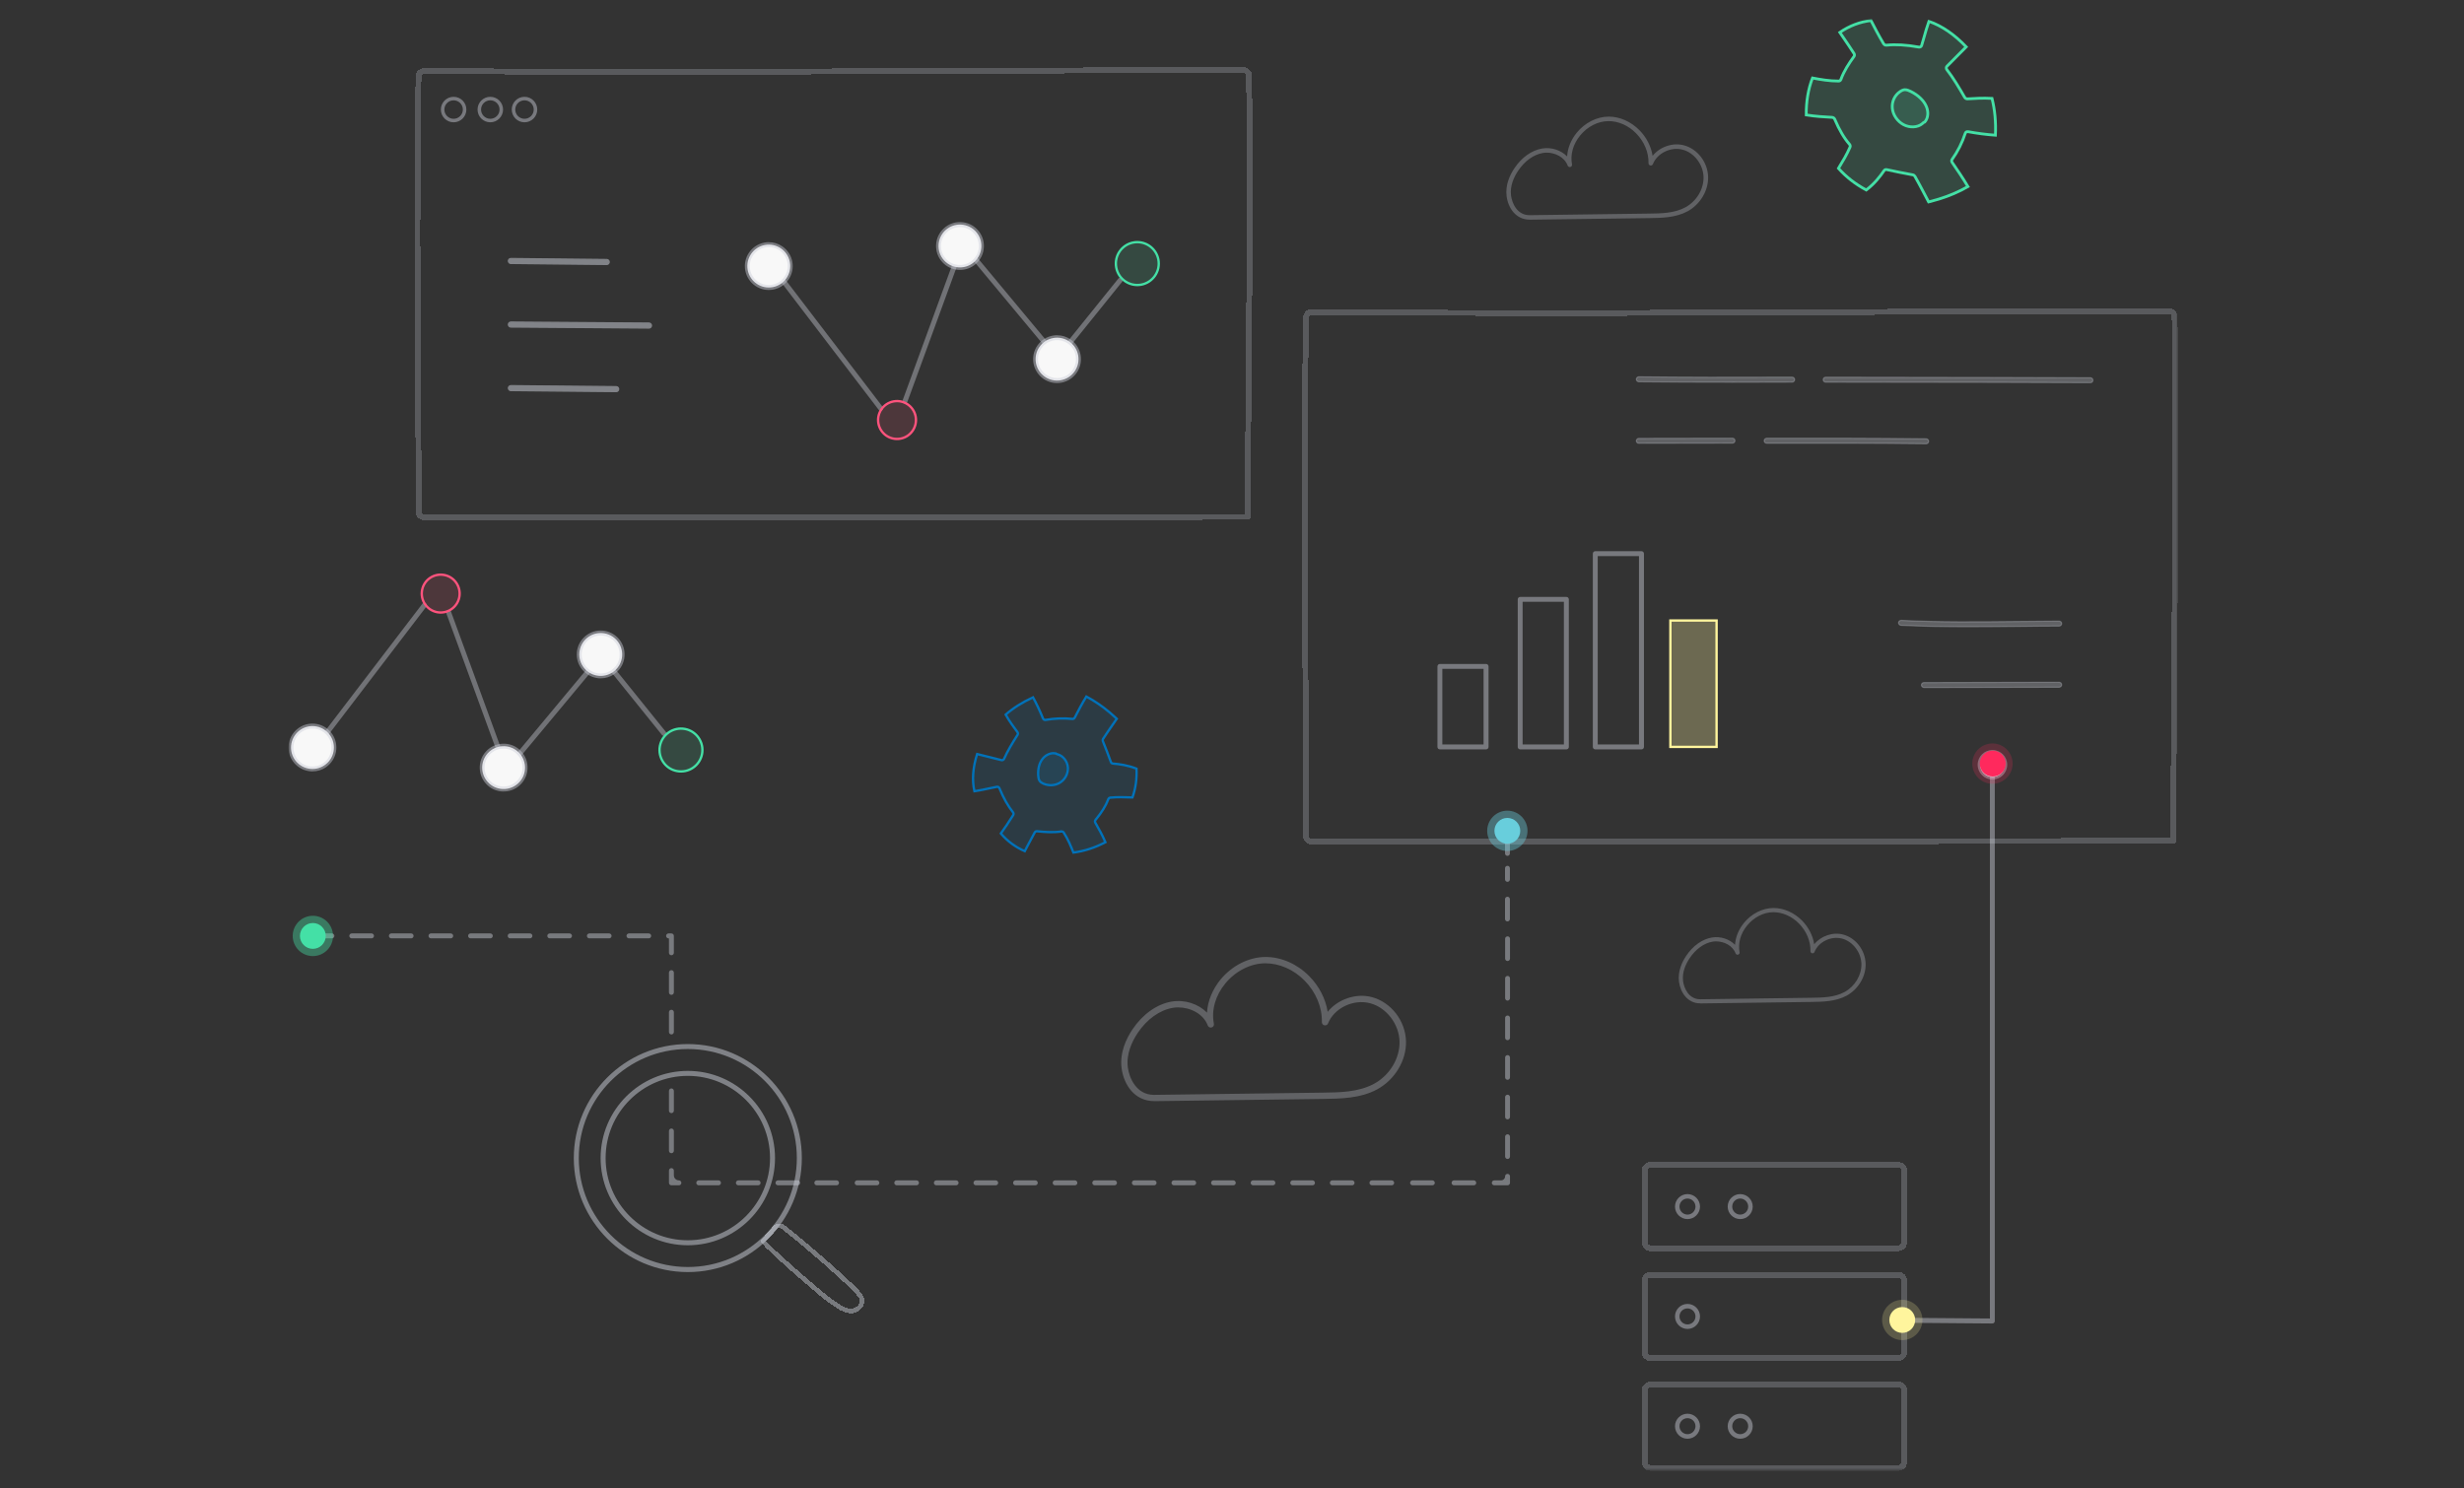 <?xml version="1.0" encoding="utf-8"?>
<!-- Generator: Adobe Illustrator 14.0.0, SVG Export Plug-In . SVG Version: 6.00 Build 43363)  -->
<!DOCTYPE svg PUBLIC "-//W3C//DTD SVG 1.1//EN" "http://www.w3.org/Graphics/SVG/1.1/DTD/svg11.dtd">
<svg version="1.1" id="Livello_1" xmlns="http://www.w3.org/2000/svg" xmlns:xlink="http://www.w3.org/1999/xlink" x="0px" y="0px"
	 width="720px" height="435px" viewBox="0 0 720 435" enable-background="new 0 0 720 435" xml:space="preserve">
<rect x="0" y="0" width="720" height="435" fill="#333333" stroke="none"/>
<defs>
	<filter id="Adobe_OpacityMaskFilter" filterUnits="userSpaceOnUse" x="84.314" y="5.556" width="552.228" height="424.3">
		<feColorMatrix  type="matrix" values="1 0 0 0 0  0 1 0 0 0  0 0 1 0 0  0 0 0 1 0"/>
	</filter>
</defs>
<mask maskUnits="userSpaceOnUse" x="84.314" y="5.556" width="552.228" height="424.3" id="mask0_5166_660">
	<rect x="74.138" y="0.369" fill="#FFFFFF" filter="url(#Adobe_OpacityMaskFilter)" width="584.673" height="433.443"/>
</mask>
<g mask="url(#mask0_5166_660)">
	<g>
		<path shape-rendering="crispEdges" fill="#44E0A6" fill-opacity="0.07" d="M537.87,23.335c-0.122,0.224-0.354,0.353-0.635,0.357
			c-2.718-0.005-5.215-0.44-7.612-0.896c-1.257,3.241-1.86,6.863-1.825,10.798c2.689,0.426,5.161,0.581,7.548,0.702
			c0.335,0.021,0.63,0.235,0.768,0.54c1.334,3.137,2.718,5.476,4.325,7.337c0.21,0.245,0.265,0.556,0.155,0.824
			c-0.967,2.243-2.124,4.122-3.233,5.944l-0.149,0.264c2.254,2.524,4.936,4.604,8.126,6.322c2.443-1.868,4.07-3.997,5.218-5.675
			c0.168-0.234,0.465-0.357,0.785-0.272c2.502,0.558,5.094,1.053,7.598,1.521c0.26,0.047,0.488,0.218,0.614,0.434
			c0.983,1.731,1.822,3.33,2.637,4.877c0.456,0.887,0.915,1.737,1.367,2.599c0.133-0.028,0.248-0.063,0.349-0.089
			c0.88-0.232,1.777-0.485,2.663-0.746c2.984-0.906,5.837-2.131,8.481-3.641c-1.524-2.561-3.1-4.859-4.625-7.075
			c-0.189-0.27-0.187-0.618-0.015-0.863c1.654-2.323,2.957-4.89,3.852-7.641c0.113-0.336,0.449-0.535,0.834-0.464
			c2.646,0.48,5.323,0.833,7.978,1.024c0.181-3.879-0.174-7.491-0.996-10.76c-2.639-0.149-5.078-0.005-7.172,0.132
			c-0.316,0.022-0.659-0.161-0.818-0.451c-1.669-2.876-3.263-5.586-5.194-8.076c-0.237-0.317-0.234-0.733,0.019-0.984
			c1.957-2.005,3.888-3.935,5.627-5.683c-3.463-3.64-7.126-6.146-10.893-7.453c-0.578,1.616-1.024,3.216-1.462,4.757
			c-0.229,0.776-0.445,1.537-0.675,2.294c-0.099,0.344-0.449,0.535-0.837,0.467c-3.63-0.651-6.729-0.831-9.448-0.556
			c-0.323,0.034-0.66-0.149-0.839-0.447c-1.48-2.501-2.616-4.673-3.681-6.758c-3.294,0.408-6.406,1.597-9.094,3.482
			c0.408,0.594,0.798,1.17,1.186,1.733c1.038,1.523,2.021,2.964,2.961,4.429c0.169,0.276,0.173,0.608,0.006,0.841
			c-1.471,2.027-2.944,4.267-3.851,6.751c-0.016,0.023-0.038,0.063-0.053,0.09L537.87,23.335z"/>
	</g>
	<g>
		<path fill="none" stroke="#44E0A6" stroke-width="0.824" d="M537.87,23.335c-0.122,0.224-0.354,0.353-0.635,0.357
			c-2.718-0.005-5.215-0.44-7.612-0.896c-1.257,3.241-1.86,6.863-1.825,10.798c2.689,0.426,5.161,0.581,7.548,0.702
			c0.335,0.021,0.63,0.235,0.768,0.54c1.334,3.137,2.718,5.476,4.325,7.337c0.21,0.245,0.265,0.556,0.155,0.824
			c-0.967,2.243-2.124,4.122-3.233,5.944l-0.149,0.264c2.254,2.524,4.936,4.604,8.126,6.322c2.443-1.868,4.07-3.997,5.218-5.675
			c0.168-0.234,0.465-0.357,0.785-0.272c2.502,0.558,5.094,1.053,7.598,1.521c0.26,0.047,0.488,0.218,0.614,0.434
			c0.983,1.731,1.822,3.33,2.637,4.877c0.456,0.887,0.915,1.737,1.367,2.599c0.133-0.028,0.248-0.063,0.349-0.089
			c0.88-0.232,1.777-0.485,2.663-0.746c2.984-0.906,5.837-2.131,8.481-3.641c-1.524-2.561-3.1-4.859-4.625-7.075
			c-0.189-0.27-0.187-0.618-0.015-0.863c1.654-2.323,2.957-4.89,3.852-7.641c0.113-0.336,0.449-0.535,0.834-0.464
			c2.646,0.48,5.323,0.833,7.978,1.024c0.181-3.879-0.174-7.491-0.996-10.76c-2.639-0.149-5.078-0.005-7.172,0.132
			c-0.316,0.022-0.659-0.161-0.818-0.451c-1.669-2.876-3.263-5.586-5.194-8.076c-0.237-0.317-0.234-0.733,0.019-0.984
			c1.957-2.005,3.888-3.935,5.627-5.683c-3.463-3.64-7.126-6.146-10.893-7.453c-0.578,1.616-1.024,3.216-1.462,4.757
			c-0.229,0.776-0.445,1.537-0.675,2.294c-0.099,0.344-0.449,0.535-0.837,0.467c-3.63-0.651-6.729-0.831-9.448-0.556
			c-0.323,0.034-0.66-0.149-0.839-0.447c-1.48-2.501-2.616-4.673-3.681-6.758c-3.294,0.408-6.406,1.597-9.094,3.482
			c0.408,0.594,0.798,1.17,1.186,1.733c1.038,1.523,2.021,2.964,2.961,4.429c0.169,0.276,0.173,0.608,0.006,0.841
			c-1.471,2.027-2.944,4.267-3.851,6.751c-0.016,0.023-0.038,0.063-0.053,0.09L537.87,23.335z"/>
	</g>
	<g opacity="0.07">
		<path fill="#44E0A6" d="M537.87,23.335c-0.122,0.224-0.354,0.353-0.635,0.357c-2.718-0.005-5.215-0.44-7.612-0.896
			c-1.257,3.241-1.86,6.863-1.825,10.798c2.689,0.426,5.161,0.581,7.548,0.702c0.335,0.021,0.63,0.235,0.768,0.54
			c1.334,3.137,2.718,5.476,4.325,7.337c0.21,0.245,0.265,0.556,0.155,0.824c-0.967,2.243-2.124,4.122-3.233,5.944l-0.149,0.264
			c2.254,2.524,4.936,4.604,8.126,6.322c2.443-1.868,4.07-3.997,5.218-5.675c0.168-0.234,0.465-0.357,0.785-0.272
			c2.502,0.558,5.094,1.053,7.598,1.521c0.26,0.047,0.488,0.218,0.614,0.434c0.983,1.731,1.822,3.33,2.637,4.877
			c0.456,0.887,0.915,1.737,1.367,2.599c0.133-0.028,0.248-0.063,0.349-0.089c0.88-0.232,1.777-0.485,2.663-0.746
			c2.984-0.906,5.837-2.131,8.481-3.641c-1.524-2.561-3.1-4.859-4.625-7.075c-0.189-0.27-0.187-0.618-0.015-0.863
			c1.654-2.323,2.957-4.89,3.852-7.641c0.113-0.336,0.449-0.535,0.834-0.464c2.646,0.48,5.323,0.833,7.978,1.024
			c0.181-3.879-0.174-7.491-0.996-10.76c-2.639-0.149-5.078-0.005-7.172,0.132c-0.316,0.022-0.659-0.161-0.818-0.451
			c-1.669-2.876-3.263-5.586-5.194-8.076c-0.237-0.317-0.234-0.733,0.019-0.984c1.957-2.005,3.888-3.935,5.627-5.683
			c-3.463-3.64-7.126-6.146-10.893-7.453c-0.578,1.616-1.024,3.216-1.462,4.757c-0.229,0.776-0.445,1.537-0.675,2.294
			c-0.099,0.344-0.449,0.535-0.837,0.467c-3.63-0.651-6.729-0.831-9.448-0.556c-0.323,0.034-0.66-0.149-0.839-0.447
			c-1.48-2.501-2.616-4.673-3.681-6.758c-3.294,0.408-6.406,1.597-9.094,3.482c0.408,0.594,0.798,1.17,1.186,1.733
			c1.038,1.523,2.021,2.964,2.961,4.429c0.169,0.276,0.173,0.608,0.006,0.841c-1.471,2.027-2.944,4.267-3.851,6.751
			c-0.016,0.023-0.038,0.063-0.053,0.09L537.87,23.335z"/>
	</g>
	<g>
		<path shape-rendering="crispEdges" fill="#44E0A6" fill-opacity="0.07" d="M562.844,35.079c0.619-1.11,0.64-2.685-0.014-4.098
			c-0.752-1.671-2.343-3.174-4.447-4.228c-0.524-0.257-1.171-0.557-1.778-0.531c-0.422,0.01-0.883,0.192-1.384,0.541
			c-1.588,1.077-2.449,2.934-2.275,4.846c0.166,1.948,1.494,3.886,3.302,4.836c1.819,0.956,4.12,0.84,5.459-0.301
			c0.041-0.044,0.103-0.093,0.146-0.135c0.128-0.121,0.326-0.301,0.587-0.371c0.158-0.171,0.276-0.356,0.383-0.554L562.844,35.079z"
			/>
	</g>
	<g>
		<path fill="none" stroke="#44E0A6" stroke-width="0.824" d="M562.844,35.079c0.619-1.11,0.64-2.685-0.014-4.098
			c-0.752-1.671-2.343-3.174-4.447-4.228c-0.524-0.257-1.171-0.557-1.778-0.531c-0.422,0.01-0.883,0.192-1.384,0.541
			c-1.588,1.077-2.449,2.934-2.275,4.846c0.166,1.948,1.494,3.886,3.302,4.836c1.819,0.956,4.12,0.84,5.459-0.301
			c0.041-0.044,0.103-0.093,0.146-0.135c0.128-0.121,0.326-0.301,0.587-0.371c0.158-0.171,0.276-0.356,0.383-0.554L562.844,35.079z"
			/>
	</g>
	<g opacity="0.07">
		<path fill="#44E0A6" d="M562.844,35.079c0.619-1.11,0.64-2.685-0.014-4.098c-0.752-1.671-2.343-3.174-4.447-4.228
			c-0.524-0.257-1.171-0.557-1.778-0.531c-0.422,0.01-0.883,0.192-1.384,0.541c-1.588,1.077-2.449,2.934-2.275,4.846
			c0.166,1.948,1.494,3.886,3.302,4.836c1.819,0.956,4.12,0.84,5.459-0.301c0.041-0.044,0.103-0.093,0.146-0.135
			c0.128-0.121,0.326-0.301,0.587-0.371c0.158-0.171,0.276-0.356,0.383-0.554L562.844,35.079z"/>
	</g>
	<path opacity="0.3" fill="#CDD0DA" enable-background="new    " d="M337.215,321.807c-5.669,0-8.855-4.802-9.475-9.596
		c-0.604-4.571,1.393-8.724,3.183-11.376c2.974-4.441,7.174-7.411,11.486-8.123c3.863-0.634,7.798,0.712,10.285,3.229
		c0.207-3.374,1.584-6.774,3.973-9.688c3.377-4.072,8.254-6.541,13.096-6.571h0.095c4.553,0,9.173,2.039,12.692,5.581
		c2.925,2.956,4.803,6.651,5.407,10.442c2.94-3.642,8.252-5.552,12.959-4.278c5.597,1.51,9.776,6.926,9.931,12.906
		c0.143,5.592-3.257,11.24-8.466,14.062c-4.896,2.628-10.659,2.706-15.728,2.777l-49.29,0.648h-0.13L337.215,321.807z
		 M344.294,294.414c-0.545,0-1.075,0.038-1.58,0.13c-3.807,0.64-7.557,3.306-10.25,7.319c-1.619,2.412-3.424,6.108-2.898,10.125
		c0.396,2.985,2.45,7.993,7.628,7.993h0.113l49.295-0.653c4.861-0.057,10.353-0.135,14.857-2.558
		c4.612-2.488,7.611-7.453,7.497-12.38c-0.133-5.103-3.807-9.899-8.551-11.173c-4.896-1.321-10.545,1.383-12.336,5.877
		c-0.172,0.417-0.604,0.658-1.056,0.562c-0.451-0.086-0.756-0.486-0.756-0.933c0.114-4.35-1.737-8.79-5.082-12.167
		c-3.18-3.23-7.351-5.027-11.453-5.027c-4.273,0.02-8.646,2.227-11.663,5.882c-2.917,3.533-4.124,7.828-3.347,11.798
		c0.09,0.469-0.192,0.938-0.663,1.068c-0.471,0.13-0.96-0.111-1.131-0.563c-1.316-3.508-5.177-5.301-8.68-5.301L344.294,294.414
		L344.294,294.414z"/>
	<path opacity="0.3" fill="#CDD0DA" enable-background="new    " d="M496.833,293.243c-3.72,0-5.808-3.178-6.221-6.351
		c-0.396-3.024,0.919-5.768,2.095-7.525c1.948-2.938,4.704-4.905,7.536-5.375c2.532-0.419,5.116,0.47,6.747,2.137
		c0.141-2.238,1.042-4.486,2.608-6.407c2.211-2.697,5.416-4.327,8.59-4.353h0.063c2.998,0,6.02,1.353,8.338,3.692
		c1.909,1.958,3.147,4.404,3.541,6.904c1.928-2.404,5.414-3.668,8.505-2.823c3.674,1.002,6.412,4.581,6.516,8.541
		c0.102,3.706-2.142,7.438-5.552,9.306c-3.213,1.735-6.996,1.787-10.318,1.837l-32.348,0.432h-0.089L496.833,293.243z
		 M501.478,275.121c-0.358,0-0.702,0.02-1.04,0.084c-2.493,0.418-4.958,2.189-6.72,4.849c-1.063,1.593-2.249,4.034-1.908,6.688
		c0.264,1.987,1.607,5.3,5.011,5.3h0.076l32.347-0.438c3.193-0.039,6.797-0.08,9.758-1.688c3.021-1.644,4.987-4.931,4.916-8.192
		c-0.084-3.378-2.497-6.555-5.614-7.4c-3.213-0.87-6.922,0.923-8.095,3.896c-0.115,0.275-0.393,0.432-0.693,0.379
		c-0.297-0.063-0.494-0.327-0.494-0.617c0.076-2.882-1.138-5.821-3.34-8.059c-2.089-2.139-4.819-3.326-7.516-3.326
		c-2.804,0.013-5.668,1.472-7.647,3.896c-1.919,2.327-2.708,5.171-2.196,7.803c0.059,0.313-0.128,0.619-0.44,0.707
		c-0.305,0.089-0.623-0.076-0.734-0.372c-0.873-2.317-3.403-3.507-5.705-3.507L501.478,275.121L501.478,275.121z"/>
	<g opacity="0.25">
		<path shape-rendering="crispEdges" fill="none" stroke="#CDD0DA" stroke-width="1.71" d="M554.748,404.67h-72.494
			c-0.907,0-1.647,0.735-1.647,1.643v21.039c0,0.919,0.74,1.648,1.647,1.648h72.494c0.911,0,1.648-0.729,1.648-1.648v-21.039
			C556.396,405.405,555.658,404.67,554.748,404.67z"/>
	</g>
	<g opacity="0.25">
		<path shape-rendering="crispEdges" fill="none" stroke="#CDD0DA" stroke-width="1.71" d="M554.748,340.466h-72.494
			c-0.907,0-1.647,0.735-1.647,1.647v21.034c0,0.913,0.74,1.646,1.647,1.646h72.494c0.911,0,1.648-0.733,1.648-1.646v-21.034
			C556.396,341.201,555.658,340.466,554.748,340.466z"/>
	</g>
	<g opacity="0.25">
		<path shape-rendering="crispEdges" fill="none" stroke="#CDD0DA" stroke-width="1.71" d="M554.748,372.567h-72.494
			c-0.907,0-1.647,0.74-1.647,1.647v21.038c0,0.907,0.74,1.647,1.647,1.647h72.494c0.911,0,1.648-0.74,1.648-1.647v-21.038
			C556.396,373.306,555.658,372.567,554.748,372.567z"/>
	</g>
	<path opacity="0.45" fill="#CDD0DA" enable-background="new    " d="M493.103,388.397c-2.012,0-3.656-1.643-3.656-3.661
		c0-2.017,1.645-3.657,3.656-3.657s3.654,1.641,3.654,3.657C496.757,386.755,495.115,388.397,493.103,388.397z M493.103,382.393
		c-1.3,0-2.344,1.052-2.344,2.345c0,1.296,1.058,2.335,2.344,2.335c1.279,0,2.332-1.053,2.332-2.335
		C495.435,383.458,494.382,382.393,493.103,382.393z"/>
	<path opacity="0.45" fill="#CDD0DA" enable-background="new    " d="M493.103,420.484c-2.012,0-3.656-1.643-3.656-3.661
		c0-2.012,1.645-3.654,3.656-3.654s3.654,1.643,3.654,3.654C496.757,418.842,495.115,420.484,493.103,420.484z M493.103,414.474
		c-1.3,0-2.344,1.057-2.344,2.341c0,1.277,1.058,2.336,2.344,2.336c1.279,0,2.332-1.059,2.332-2.336
		C495.435,415.53,494.382,414.474,493.103,414.474z"/>
	<path opacity="0.45" fill="#CDD0DA" enable-background="new    " d="M508.501,420.484c-2.015,0-3.658-1.643-3.658-3.661
		c0-2.012,1.644-3.654,3.658-3.654c2.021,0,3.66,1.643,3.66,3.654C512.161,418.842,510.522,420.484,508.501,420.484z
		 M508.501,414.474c-1.287,0-2.331,1.057-2.331,2.341c0,1.277,1.058,2.336,2.331,2.336c1.283,0,2.34-1.059,2.34-2.336
		C510.841,415.53,509.784,414.474,508.501,414.474z"/>
	<path opacity="0.45" fill="#CDD0DA" enable-background="new    " d="M493.103,356.291c-2.012,0-3.656-1.644-3.656-3.654
		c0-2.013,1.645-3.654,3.656-3.654s3.654,1.642,3.654,3.654C496.757,354.647,495.115,356.291,493.103,356.291z M493.103,350.285
		c-1.3,0-2.344,1.056-2.344,2.353c0,1.298,1.058,2.338,2.344,2.338c1.279,0,2.332-1.053,2.332-2.338
		C495.435,351.352,494.382,350.285,493.103,350.285z"/>
	<path opacity="0.45" fill="#CDD0DA" enable-background="new    " d="M508.501,356.291c-2.015,0-3.658-1.644-3.658-3.654
		c0-2.013,1.644-3.654,3.658-3.654c2.021,0,3.66,1.642,3.66,3.654C512.161,354.647,510.522,356.291,508.501,356.291z
		 M508.501,350.285c-1.287,0-2.331,1.056-2.331,2.353c0,1.298,1.058,2.338,2.331,2.338c1.283,0,2.34-1.053,2.34-2.338
		C510.841,351.352,509.784,350.285,508.501,350.285z"/>
	<path opacity="0.3" fill="#CDD0DA" enable-background="new    " d="M446.958,64.192c-4.024,0-6.279-3.428-6.719-6.859
		c-0.427-3.271,0.982-6.231,2.255-8.128c2.107-3.176,5.08-5.299,8.147-5.806c2.734-0.457,5.515,0.507,7.281,2.31
		c0.149-2.418,1.12-4.848,2.816-6.928c2.387-2.911,5.846-4.672,9.281-4.7h0.068c3.229,0,6.494,1.456,8.991,3.993
		c2.068,2.108,3.405,4.753,3.828,7.464c2.082-2.608,5.846-3.966,9.185-3.062c3.962,1.069,6.925,4.955,7.036,9.227
		c0.1,4.002-2.312,8.034-5.993,10.049c-3.477,1.884-7.557,1.936-11.148,1.988l-34.937,0.466h-0.09L446.958,64.192z M451.966,44.613
		c-0.384,0-0.754,0.028-1.121,0.096c-2.693,0.45-5.352,2.36-7.253,5.228c-1.154,1.724-2.436,4.366-2.054,7.235
		c0.273,2.137,1.723,5.714,5.405,5.714h0.066l34.941-0.466c3.438-0.041,7.34-0.097,10.527-1.827c3.27-1.779,5.392-5.326,5.31-8.85
		c-0.092-3.646-2.694-7.074-6.061-7.985c-3.461-0.944-7.474,0.988-8.736,4.208c-0.118,0.291-0.436,0.467-0.751,0.398
		c-0.314-0.068-0.534-0.346-0.534-0.667c0.082-3.113-1.232-6.286-3.601-8.704c-2.255-2.311-5.21-3.617-8.114-3.591
		c-3.039,0.014-6.129,1.589-8.265,4.205c-2.068,2.52-2.923,5.592-2.374,8.433c0.058,0.336-0.135,0.67-0.471,0.763
		c-0.335,0.091-0.678-0.081-0.797-0.399c-0.933-2.512-3.674-3.792-6.162-3.792L451.966,44.613L451.966,44.613z"/>
	<g>
		<path shape-rendering="crispEdges" fill="#0072BA" fill-opacity="0.07" d="M310.237,242.996c0.231,0,0.438,0.104,0.578,0.315
			c1.264,1.964,2.09,3.949,2.844,5.857c3.137-0.396,6.276-1.409,9.357-3.02c-0.919-2.118-1.952-3.97-2.975-5.744
			c-0.133-0.244-0.106-0.551,0.072-0.77c1.843-2.228,3.041-4.165,3.754-6.083c0.099-0.239,0.316-0.409,0.579-0.438
			c2.216-0.207,4.237-0.126,6.191-0.056h0.277c0.935-2.639,1.318-5.423,1.184-8.413c-2.615-1.021-5.052-1.341-6.908-1.489
			c-0.263-0.027-0.494-0.192-0.58-0.462c-0.726-2.033-1.552-4.111-2.351-6.105c-0.084-0.206-0.057-0.438,0.053-0.617
			c0.912-1.402,1.776-2.653,2.615-3.866c0.48-0.687,0.938-1.361,1.405-2.034c-0.085-0.086-0.164-0.153-0.234-0.225
			c-0.594-0.535-1.213-1.088-1.829-1.624c-2.106-1.785-4.406-3.356-6.826-4.661c-1.307,2.13-2.379,4.194-3.411,6.192
			c-0.126,0.244-0.403,0.381-0.676,0.354c-2.602-0.262-5.226-0.164-7.814,0.287c-0.319,0.057-0.63-0.106-0.759-0.411
			c-0.854-2.102-1.828-4.183-2.916-6.178c-3.133,1.433-5.819,3.136-8.005,5.051c1.113,1.967,2.366,3.67,3.454,5.132
			c0.163,0.219,0.176,0.536,0.025,0.77c-1.487,2.367-2.878,4.612-3.938,7.006c-0.134,0.307-0.464,0.466-0.783,0.382
			c-2.49-0.609-4.912-1.216-7.095-1.771c-1.255,3.955-1.518,7.625-0.788,10.864c1.543-0.23,3.012-0.548,4.432-0.849
			c0.713-0.157,1.417-0.296,2.118-0.438c0.316-0.071,0.634,0.113,0.755,0.41c1.185,2.892,2.492,5.194,3.98,7.06
			c0.177,0.222,0.192,0.533,0.039,0.789c-1.28,2.075-2.461,3.771-3.604,5.381c1.858,2.207,4.249,3.98,6.99,5.166
			c0.275-0.533,0.55-1.041,0.811-1.554c0.715-1.367,1.391-2.649,2.104-3.92c0.14-0.23,0.401-0.374,0.664-0.346
			c2.282,0.246,4.73,0.41,7.108,0.07c0.028,0,0.071,0,0.101,0v-0.013H310.237z"/>
	</g>
	<g>
		<path fill="none" stroke="#0072BA" stroke-width="0.684" d="M310.237,242.996c0.231,0,0.438,0.104,0.578,0.315
			c1.264,1.964,2.09,3.949,2.844,5.857c3.137-0.396,6.276-1.409,9.357-3.02c-0.919-2.118-1.952-3.97-2.975-5.744
			c-0.133-0.244-0.106-0.551,0.072-0.77c1.843-2.228,3.041-4.165,3.754-6.083c0.099-0.239,0.316-0.409,0.579-0.438
			c2.216-0.207,4.237-0.126,6.191-0.056h0.277c0.935-2.639,1.318-5.423,1.184-8.413c-2.615-1.021-5.052-1.341-6.908-1.489
			c-0.263-0.027-0.494-0.192-0.58-0.462c-0.726-2.033-1.552-4.111-2.351-6.105c-0.084-0.206-0.057-0.438,0.053-0.617
			c0.912-1.402,1.776-2.653,2.615-3.866c0.48-0.687,0.938-1.361,1.405-2.034c-0.085-0.086-0.164-0.153-0.234-0.225
			c-0.594-0.535-1.213-1.088-1.829-1.624c-2.106-1.785-4.406-3.356-6.826-4.661c-1.307,2.13-2.379,4.194-3.411,6.192
			c-0.126,0.244-0.403,0.381-0.676,0.354c-2.602-0.262-5.226-0.164-7.814,0.287c-0.319,0.057-0.63-0.106-0.759-0.411
			c-0.854-2.102-1.828-4.183-2.916-6.178c-3.133,1.433-5.819,3.136-8.005,5.051c1.113,1.967,2.366,3.67,3.454,5.132
			c0.163,0.219,0.176,0.536,0.025,0.77c-1.487,2.367-2.878,4.612-3.938,7.006c-0.134,0.307-0.464,0.466-0.783,0.382
			c-2.49-0.609-4.912-1.216-7.095-1.771c-1.255,3.955-1.518,7.625-0.788,10.864c1.543-0.23,3.012-0.548,4.432-0.849
			c0.713-0.157,1.417-0.296,2.118-0.438c0.316-0.071,0.634,0.113,0.755,0.41c1.185,2.892,2.492,5.194,3.98,7.06
			c0.177,0.222,0.192,0.533,0.039,0.789c-1.28,2.075-2.461,3.771-3.604,5.381c1.858,2.207,4.249,3.98,6.99,5.166
			c0.275-0.533,0.55-1.041,0.811-1.554c0.715-1.367,1.391-2.649,2.104-3.92c0.14-0.23,0.401-0.374,0.664-0.346
			c2.282,0.246,4.73,0.41,7.108,0.07c0.028,0,0.071,0,0.101,0v-0.013H310.237z"/>
	</g>
	<g opacity="0.07">
		<path fill="#0072BA" d="M310.237,242.996c0.231,0,0.438,0.104,0.578,0.315c1.264,1.964,2.09,3.949,2.844,5.857
			c3.137-0.396,6.276-1.409,9.357-3.02c-0.919-2.118-1.952-3.97-2.975-5.744c-0.133-0.244-0.106-0.551,0.072-0.77
			c1.843-2.228,3.041-4.165,3.754-6.083c0.099-0.239,0.316-0.409,0.579-0.438c2.216-0.207,4.237-0.126,6.191-0.056h0.277
			c0.935-2.639,1.318-5.423,1.184-8.413c-2.615-1.021-5.052-1.341-6.908-1.489c-0.263-0.027-0.494-0.192-0.58-0.462
			c-0.726-2.033-1.552-4.111-2.351-6.105c-0.084-0.206-0.057-0.438,0.053-0.617c0.912-1.402,1.776-2.653,2.615-3.866
			c0.48-0.687,0.938-1.361,1.405-2.034c-0.085-0.086-0.164-0.153-0.234-0.225c-0.594-0.535-1.213-1.088-1.829-1.624
			c-2.106-1.785-4.406-3.356-6.826-4.661c-1.307,2.13-2.379,4.194-3.411,6.192c-0.126,0.244-0.403,0.381-0.676,0.354
			c-2.602-0.262-5.226-0.164-7.814,0.287c-0.319,0.057-0.63-0.106-0.759-0.411c-0.854-2.102-1.828-4.183-2.916-6.178
			c-3.133,1.433-5.819,3.136-8.005,5.051c1.113,1.967,2.366,3.67,3.454,5.132c0.163,0.219,0.176,0.536,0.025,0.77
			c-1.487,2.367-2.878,4.612-3.938,7.006c-0.134,0.307-0.464,0.466-0.783,0.382c-2.49-0.609-4.912-1.216-7.095-1.771
			c-1.255,3.955-1.518,7.625-0.788,10.864c1.543-0.23,3.012-0.548,4.432-0.849c0.713-0.157,1.417-0.296,2.118-0.438
			c0.316-0.071,0.634,0.113,0.755,0.41c1.185,2.892,2.492,5.194,3.98,7.06c0.177,0.222,0.192,0.533,0.039,0.789
			c-1.28,2.075-2.461,3.771-3.604,5.381c1.858,2.207,4.249,3.98,6.99,5.166c0.275-0.533,0.55-1.041,0.811-1.554
			c0.715-1.367,1.391-2.649,2.104-3.92c0.14-0.23,0.401-0.374,0.664-0.346c2.282,0.246,4.73,0.41,7.108,0.07
			c0.028,0,0.071,0,0.101,0v-0.013H310.237z"/>
	</g>
	<g>
		<path shape-rendering="crispEdges" fill="#0072BA" fill-opacity="0.07" d="M307.873,220.127c-1.172,0-2.42,0.617-3.233,1.667
			c-0.965,1.226-1.403,2.977-1.255,4.938c0.042,0.477,0.114,1.072,0.415,1.496c0.205,0.307,0.564,0.567,1.076,0.787
			c1.595,0.709,3.464,0.596,4.897-0.306c1.455-0.907,2.367-2.658,2.268-4.353c-0.096-1.701-1.265-3.332-2.792-3.835
			c-0.054-0.016-0.125-0.043-0.179-0.057c-0.151-0.033-0.384-0.105-0.566-0.273c-0.204-0.038-0.411-0.052-0.615-0.052
			L307.873,220.127z"/>
	</g>
	<g>
		<path fill="none" stroke="#0072BA" stroke-width="0.684" d="M307.873,220.127c-1.172,0-2.42,0.617-3.233,1.667
			c-0.965,1.226-1.403,2.977-1.255,4.938c0.042,0.477,0.114,1.072,0.415,1.496c0.205,0.307,0.564,0.567,1.076,0.787
			c1.595,0.709,3.464,0.596,4.897-0.306c1.455-0.907,2.367-2.658,2.268-4.353c-0.096-1.701-1.265-3.332-2.792-3.835
			c-0.054-0.016-0.125-0.043-0.179-0.057c-0.151-0.033-0.384-0.105-0.566-0.273c-0.204-0.038-0.411-0.052-0.615-0.052
			L307.873,220.127z"/>
	</g>
	<g opacity="0.07">
		<path fill="#0072BA" d="M307.873,220.127c-1.172,0-2.42,0.617-3.233,1.667c-0.965,1.226-1.403,2.977-1.255,4.938
			c0.042,0.477,0.114,1.072,0.415,1.496c0.205,0.307,0.564,0.567,1.076,0.787c1.595,0.709,3.464,0.596,4.897-0.306
			c1.455-0.907,2.367-2.658,2.268-4.353c-0.096-1.701-1.265-3.332-2.792-3.835c-0.054-0.016-0.125-0.043-0.179-0.057
			c-0.151-0.033-0.384-0.105-0.566-0.273c-0.204-0.038-0.411-0.052-0.615-0.052L307.873,220.127z"/>
	</g>
	<g opacity="0.3">
		<path fill="#CDD0DA" stroke="#CDD0DA" stroke-width="0.342" d="M177.31,77.286l-28.029-0.294c-0.395,0-0.715-0.337-0.715-0.731
			c0-0.395,0.321-0.719,0.715-0.719l28.029,0.294c0.396,0,0.717,0.337,0.717,0.731C178.027,76.962,177.706,77.286,177.31,77.286z"/>
		<path fill="#CDD0DA" stroke="#CDD0DA" stroke-width="0.342" d="M189.658,95.864l-40.376-0.295c-0.395,0-0.715-0.321-0.715-0.731
			c0-0.394,0.321-0.718,0.715-0.718l40.376,0.294c0.393,0,0.715,0.322,0.715,0.731C190.373,95.54,190.051,95.864,189.658,95.864z"/>
		<path fill="#CDD0DA" stroke="#CDD0DA" stroke-width="0.342" d="M180.058,114.441l-30.777-0.293c-0.395,0-0.715-0.337-0.715-0.731
			c0-0.395,0.335-0.705,0.731-0.718l30.776,0.294c0.397,0,0.721,0.335,0.721,0.729c0,0.397-0.323,0.72-0.721,0.72L180.058,114.441
			L180.058,114.441z"/>
	</g>
	<g opacity="0.45">
		<path fill="#CDD0DA" d="M406.66,346.415h-5.775c-0.393,0-0.719-0.326-0.719-0.719c0-0.391,0.326-0.723,0.719-0.723h5.775
			c0.402,0,0.722,0.332,0.722,0.723C407.382,346.089,407.063,346.415,406.66,346.415z M395.096,346.415h-5.777
			c-0.401,0-0.718-0.326-0.718-0.719c0-0.391,0.316-0.723,0.718-0.723h5.777c0.39,0,0.717,0.332,0.717,0.723
			C395.813,346.089,395.487,346.415,395.096,346.415z M383.518,346.415h-5.774c-0.393,0-0.719-0.326-0.719-0.719
			c0-0.391,0.326-0.723,0.719-0.723h5.774c0.402,0,0.722,0.332,0.722,0.723C384.24,346.089,383.92,346.415,383.518,346.415z
			 M371.951,346.415h-5.774c-0.401,0-0.719-0.326-0.719-0.719c0-0.391,0.317-0.723,0.719-0.723h5.774
			c0.393,0,0.713,0.332,0.713,0.723C372.664,346.089,372.345,346.415,371.951,346.415z M360.381,346.415h-5.78
			c-0.392,0-0.714-0.326-0.714-0.719c0-0.391,0.321-0.723,0.714-0.723h5.78c0.398,0,0.717,0.332,0.717,0.723
			C361.098,346.089,360.78,346.415,360.381,346.415z M348.811,346.415h-5.781c-0.396,0-0.713-0.326-0.713-0.719
			c0-0.391,0.317-0.723,0.713-0.723h5.781c0.39,0,0.715,0.332,0.715,0.723C349.526,346.089,349.202,346.415,348.811,346.415z
			 M337.24,346.415h-5.78c-0.397,0-0.714-0.326-0.714-0.719c0-0.391,0.316-0.723,0.714-0.723h5.78c0.392,0,0.716,0.332,0.716,0.723
			C337.956,346.089,337.632,346.415,337.24,346.415z M325.667,346.415h-5.779c-0.396,0-0.713-0.326-0.713-0.719
			c0-0.391,0.316-0.723,0.713-0.723h5.779c0.395,0,0.718,0.332,0.718,0.723C326.385,346.089,326.06,346.415,325.667,346.415z
			 M314.095,346.415h-5.777c-0.397,0-0.714-0.326-0.714-0.719c0-0.391,0.316-0.723,0.714-0.723h5.777
			c0.393,0,0.718,0.332,0.718,0.723C314.814,346.089,314.489,346.415,314.095,346.415z M302.522,346.415h-5.777
			c-0.396,0-0.712-0.326-0.712-0.719c0-0.391,0.316-0.723,0.712-0.723h5.777c0.396,0,0.721,0.332,0.721,0.723
			C303.242,346.089,302.918,346.415,302.522,346.415z M290.95,346.415h-5.775c-0.397,0-0.716-0.326-0.716-0.719
			c0-0.391,0.318-0.723,0.716-0.723h5.775c0.396,0,0.72,0.332,0.72,0.723C291.671,346.089,291.347,346.415,290.95,346.415z
			 M279.38,346.415h-5.776c-0.397,0-0.714-0.326-0.714-0.719c0-0.391,0.317-0.723,0.714-0.723h5.776
			c0.396,0,0.721,0.332,0.721,0.723C280.101,346.089,279.777,346.415,279.38,346.415z M267.808,346.415h-5.777
			c-0.396,0-0.714-0.326-0.714-0.719c0-0.391,0.319-0.723,0.714-0.723h5.777c0.396,0,0.72,0.332,0.72,0.723
			C268.529,346.089,268.204,346.415,267.808,346.415z M256.237,346.415h-5.776c-0.397,0-0.716-0.326-0.716-0.719
			c0-0.391,0.319-0.723,0.716-0.723h5.776c0.397,0,0.722,0.332,0.722,0.723C256.959,346.089,256.634,346.415,256.237,346.415z
			 M233.095,346.415h-5.774c-0.397,0-0.719-0.326-0.719-0.719c0-0.391,0.321-0.723,0.719-0.723h5.774
			c0.398,0,0.721,0.332,0.721,0.723C233.816,346.089,233.493,346.415,233.095,346.415z M221.524,346.415h-5.775
			c-0.396,0-0.716-0.326-0.716-0.719c0-0.391,0.32-0.723,0.716-0.723h5.775c0.399,0,0.721,0.332,0.721,0.723
			C222.245,346.089,221.924,346.415,221.524,346.415z M209.955,346.415h-5.776c-0.397,0-0.717-0.326-0.717-0.719
			c0-0.391,0.32-0.723,0.717-0.723h5.776c0.399,0,0.718,0.332,0.718,0.723C210.673,346.089,210.354,346.415,209.955,346.415z
			 M198.384,346.415h-2.192c-0.393,0-0.715-0.326-0.715-0.719v-3.583c0-0.401,0.322-0.719,0.715-0.719
			c0.396,0,0.719,0.317,0.719,0.719v1.388c0,0.815,0.656,1.472,1.473,1.472c0.399,0,0.718,0.332,0.718,0.724
			S198.782,346.415,198.384,346.415z M440.517,338.721c-0.395,0-0.712-0.327-0.712-0.724v-5.776c0-0.391,0.316-0.717,0.712-0.717
			c0.399,0,0.716,0.326,0.716,0.717v5.776C441.234,338.394,440.916,338.721,440.517,338.721z M196.19,337.036
			c-0.393,0-0.715-0.322-0.715-0.723v-5.774c0-0.393,0.322-0.721,0.715-0.721c0.396,0,0.719,0.328,0.719,0.721v5.774
			C196.91,336.714,196.587,337.036,196.19,337.036z M440.517,327.146c-0.395,0-0.712-0.322-0.712-0.716v-5.782
			c0-0.393,0.316-0.71,0.712-0.71c0.399,0,0.716,0.316,0.716,0.71v5.782C441.234,326.823,440.916,327.146,440.517,327.146z
			 M440.517,315.579c-0.395,0-0.712-0.328-0.712-0.723v-5.776c0-0.392,0.316-0.719,0.712-0.719c0.399,0,0.716,0.327,0.716,0.719
			v5.776C441.234,315.251,440.916,315.579,440.517,315.579z M440.517,304.004c-0.395,0-0.712-0.322-0.712-0.715v-5.786
			c0-0.392,0.316-0.709,0.712-0.709c0.399,0,0.716,0.316,0.716,0.709v5.786C441.234,303.682,440.916,304.004,440.517,304.004z
			 M196.19,302.325c-0.393,0-0.715-0.327-0.715-0.72v-5.776c0-0.4,0.322-0.717,0.715-0.717c0.396,0,0.719,0.316,0.719,0.717v5.776
			C196.91,301.998,196.587,302.325,196.19,302.325z M440.517,292.438c-0.395,0-0.712-0.333-0.712-0.726v-5.774
			c0-0.393,0.316-0.718,0.712-0.718c0.399,0,0.716,0.325,0.716,0.718v5.774C441.234,292.105,440.916,292.438,440.517,292.438z
			 M196.19,290.753c-0.393,0-0.715-0.321-0.715-0.724v-5.774c0-0.391,0.322-0.718,0.715-0.718c0.396,0,0.719,0.327,0.719,0.718
			v5.774C196.91,290.432,196.587,290.753,196.19,290.753z M440.517,280.863c-0.395,0-0.712-0.322-0.712-0.716v-5.786
			c0-0.391,0.316-0.708,0.712-0.708c0.399,0,0.716,0.316,0.716,0.708v5.786C441.234,280.541,440.916,280.863,440.517,280.863z
			 M196.19,279.178c-0.393,0-0.715-0.321-0.715-0.714v-4.117c0-0.051-0.054-0.105-0.119-0.105c-0.394,0-0.715-0.331-0.715-0.724
			c0-0.392,0.321-0.717,0.715-0.717h0.834c0.396,0,0.719,0.325,0.719,0.717v4.946C196.91,278.856,196.587,279.178,196.19,279.178z
			 M189.565,274.241h-5.778c-0.395,0-0.716-0.331-0.716-0.724c0-0.392,0.321-0.717,0.716-0.717h5.778
			c0.395,0,0.716,0.325,0.716,0.717C190.281,273.91,189.959,274.241,189.565,274.241z M177.992,274.241h-5.779
			c-0.392,0-0.713-0.331-0.713-0.724c0-0.392,0.321-0.717,0.713-0.717h5.779c0.395,0,0.717,0.325,0.717,0.717
			C178.709,273.91,178.387,274.241,177.992,274.241z M166.422,274.241h-5.779c-0.395,0-0.716-0.331-0.716-0.724
			c0-0.392,0.321-0.717,0.716-0.717h5.779c0.394,0,0.716,0.325,0.716,0.717C167.138,273.91,166.816,274.241,166.422,274.241z
			 M154.851,274.241h-5.779c-0.393,0-0.714-0.331-0.714-0.724c0-0.392,0.321-0.717,0.714-0.717h5.779
			c0.395,0,0.718,0.325,0.718,0.717C155.569,273.91,155.245,274.241,154.851,274.241z M143.281,274.241h-5.779
			c-0.394,0-0.715-0.331-0.715-0.724c0-0.392,0.321-0.717,0.715-0.717h5.779c0.393,0,0.716,0.325,0.716,0.717
			C143.997,273.91,143.674,274.241,143.281,274.241z M131.708,274.241h-5.779c-0.393,0-0.714-0.331-0.714-0.724
			c0-0.392,0.32-0.717,0.714-0.717h5.779c0.393,0,0.717,0.325,0.717,0.717C132.426,273.91,132.102,274.241,131.708,274.241z
			 M120.137,274.241h-5.781c-0.392,0-0.713-0.331-0.713-0.724c0-0.392,0.321-0.717,0.713-0.717h5.781
			c0.394,0,0.716,0.325,0.716,0.717C120.854,273.91,120.531,274.241,120.137,274.241z M108.567,274.241h-5.78
			c-0.395,0-0.715-0.331-0.715-0.724c0-0.392,0.32-0.717,0.715-0.717h5.78c0.393,0,0.717,0.325,0.717,0.717
			C109.284,273.91,108.96,274.241,108.567,274.241z M96.995,274.241h-1.865c-0.396,0-0.715-0.331-0.715-0.724
			c0-0.392,0.32-0.717,0.715-0.717h1.865c0.394,0,0.718,0.325,0.718,0.717C97.713,273.91,97.389,274.241,96.995,274.241z
			 M440.492,269.294c-0.399,0-0.715-0.331-0.715-0.722v-5.775c0-0.393,0.315-0.719,0.715-0.719c0.395,0,0.712,0.326,0.712,0.719
			v5.775C441.202,268.963,440.887,269.294,440.492,269.294z M440.492,257.721c-0.399,0-0.715-0.321-0.715-0.714v-3.248
			c0-0.4,0.315-0.717,0.715-0.717c0.395,0,0.712,0.316,0.712,0.717v3.248C441.202,257.399,440.887,257.721,440.492,257.721z"/>
		<path fill="#CDD0DA" d="M238.672,346.415h5.775c0.4,0,0.719-0.326,0.719-0.719c0-0.391-0.319-0.723-0.719-0.723h-5.775
			c-0.396,0-0.717,0.332-0.717,0.723C237.955,346.089,238.276,346.415,238.672,346.415z"/>
		<path fill="#CDD0DA" d="M195.475,324.604c0,0.391,0.322,0.717,0.715,0.717c0.396,0,0.719-0.326,0.719-0.717v-5.776
			c0-0.391-0.324-0.724-0.719-0.724c-0.393,0-0.715,0.333-0.715,0.724V324.604z"/>
		<path fill="#CDD0DA" d="M439.777,249.424c0,0.393,0.314,0.71,0.715,0.71c0.395,0,0.711-0.316,0.711-0.71v-3.246
			c0-0.4-0.315-0.724-0.711-0.724c-0.4,0-0.715,0.323-0.715,0.724V249.424z"/>
		<path fill="#CDD0DA" d="M436.639,346.416h3.876c0.396,0,0.714-0.327,0.714-0.72v-1.904c0-0.397-0.316-0.714-0.714-0.714
			c-0.396,0-0.714,0.315-0.714,0.714c0,0.654-0.533,1.181-1.187,1.181h-1.977c-0.402,0-0.719,0.332-0.719,0.724
			S436.237,346.416,436.639,346.416z"/>
		<path fill="#CDD0DA" d="M412.763,346.415h5.772c0.401,0,0.725-0.326,0.725-0.719c0-0.391-0.323-0.723-0.725-0.723h-5.772
			c-0.395,0-0.721,0.332-0.721,0.723C412.042,346.089,412.367,346.415,412.763,346.415z"/>
		<path fill="#CDD0DA" d="M424.88,346.415h5.777c0.391,0,0.71-0.326,0.71-0.719c0-0.391-0.318-0.723-0.71-0.723h-5.777
			c-0.399,0-0.717,0.332-0.717,0.723C424.163,346.089,424.481,346.415,424.88,346.415z"/>
	</g>
	<g opacity="0.25">
		<path shape-rendering="crispEdges" fill="none" stroke="#CDD0DA" stroke-width="1.71" d="M635.127,245.777
			c0-54.971,0.999-101.776,0.327-153.263c-0.013-0.898-0.744-1.627-1.646-1.627c-83.072,0.015-166.872,1.095-250.547,0.314
			c-0.911-0.009-1.649,0.716-1.663,1.624c-0.761,51.961,0.009,100.938,0.025,151.488c0,0.916,0.732,1.648,1.647,1.648
			c84.18-0.002,168.083-0.177,251.841-0.177C635.121,245.785,635.127,245.779,635.127,245.777z"/>
	</g>
	<path opacity="0.45" fill="#CDD0DA" enable-background="new    " d="M479.656,219.014h-13.501c-0.393,0-0.718-0.316-0.718-0.711
		v-56.495c0-0.397,0.325-0.72,0.718-0.72h13.501c0.392,0,0.719,0.323,0.719,0.72v56.495
		C480.374,218.697,480.048,219.014,479.656,219.014z M466.87,217.571h12.052v-55.049h-12.053L466.87,217.571L466.87,217.571z"/>
	<path opacity="0.45" fill="#CDD0DA" enable-background="new    " d="M434.241,219.013h-13.499c-0.392,0-0.711-0.316-0.711-0.71
		v-23.544c0-0.391,0.318-0.712,0.711-0.712h13.499c0.393,0,0.726,0.321,0.726,0.712v23.544
		C434.968,218.696,434.635,219.013,434.241,219.013z M421.46,217.569h12.053v-22.088H421.46V217.569z"/>
	<g>
		<path shape-rendering="crispEdges" fill="#FFF59D" fill-opacity="0.23" d="M501.598,181.348H488.1v36.939h13.498V181.348z"/>
	</g>
	<g>
		<path fill="none" stroke="#FFF59D" stroke-width="0.684" d="M501.598,181.348H488.1v36.939h13.498V181.348z"/>
	</g>
	<g opacity="0.07">
		<path fill="#FFF59D" d="M501.598,181.348H488.1v36.939h13.498V181.348z"/>
	</g>
	<path opacity="0.45" fill="#CDD0DA" enable-background="new    " d="M457.713,219.012h-13.5c-0.401,0-0.718-0.316-0.718-0.709
		v-43.13c0-0.392,0.316-0.716,0.718-0.716h13.5c0.394,0,0.716,0.324,0.716,0.716v43.13
		C458.429,218.695,458.107,219.012,457.713,219.012z M444.92,217.569h12.061v-41.69H444.92V217.569z"/>
	<path opacity="0.3" fill="#CDD0DA" stroke="#CDD0DA" stroke-width="0.342" enable-background="new    " d="M562.472,200.922h-0.288
		c-0.399,0-0.723-0.321-0.723-0.718c0-0.391,0.323-0.715,0.723-0.715h0.288c12.539,0,25.376-0.03,39.246-0.088
		c0.395,0,0.719,0.321,0.719,0.718c0,0.392-0.324,0.717-0.719,0.731c-13.869,0.058-26.707,0.087-39.246,0.087V200.922z"/>
	<path opacity="0.3" fill="#CDD0DA" stroke="#CDD0DA" stroke-width="0.342" enable-background="new    " d="M575.272,183.175
		c-6.61,0-13.249-0.099-19.804-0.423c-0.393-0.015-0.705-0.367-0.693-0.757c0.015-0.398,0.361-0.692,0.768-0.692
		c11.274,0.571,22.859,0.442,34.07,0.325c3.961-0.045,8.062-0.085,12.108-0.101c0.393,0,0.719,0.32,0.719,0.716
		c0,0.394-0.326,0.714-0.719,0.729c-4.047,0-8.133,0.059-12.096,0.104C584.882,183.118,580.082,183.175,575.272,183.175z"/>
	<path opacity="0.3" fill="#CDD0DA" stroke="#CDD0DA" stroke-width="0.342" enable-background="new    " d="M610.851,111.85
		c-19.016-0.085-38.326-0.117-56.991-0.131c-6.801,0-13.591-0.016-20.394-0.03c-0.391,0-0.716-0.322-0.716-0.729
		c0-0.397,0.325-0.721,0.716-0.721c6.803,0,13.593,0.016,20.394,0.03c18.665,0.03,37.977,0.045,56.991,0.133
		c0.396,0,0.718,0.323,0.718,0.731C611.569,111.529,611.247,111.85,610.851,111.85z"/>
	<path opacity="0.3" fill="#CDD0DA" stroke="#CDD0DA" stroke-width="0.342" enable-background="new    " d="M506.327,111.704
		c-10.003,0-18.972-0.043-27.461-0.131c-0.392,0-0.709-0.335-0.709-0.733c0-0.391,0.316-0.712,0.709-0.712
		c13.111,0.142,27.344,0.173,44.827,0.098c0.392,0,0.718,0.324,0.718,0.72c0,0.392-0.326,0.729-0.718,0.729
		c-6.173,0.028-11.938,0.044-17.383,0.044L506.327,111.704z"/>
	<path opacity="0.3" fill="#CDD0DA" stroke="#CDD0DA" stroke-width="0.342" enable-background="new    " d="M562.836,129.698
		c-15.462-0.189-31.536-0.189-46.616-0.159c-0.391,0-0.717-0.325-0.717-0.722c0-0.392,0.326-0.714,0.717-0.729
		c15.08-0.03,31.168-0.03,46.631,0.16c0.399,0,0.717,0.336,0.717,0.735c0,0.392-0.317,0.714-0.717,0.714H562.836z"/>
	<path opacity="0.3" fill="#CDD0DA" stroke="#CDD0DA" stroke-width="0.342" enable-background="new    " d="M478.866,129.568
		c-0.391,0-0.708-0.325-0.708-0.723c0-0.392,0.316-0.713,0.708-0.728c9.129-0.031,18.258-0.045,27.386-0.045
		c0.401,0,0.717,0.322,0.717,0.719c0,0.394-0.315,0.716-0.717,0.716c-9.128,0-18.257,0.016-27.386,0.046V129.568z"/>
	<path opacity="0.45" fill="#CDD0DA" enable-background="new    " d="M582.205,386.801l-25.273-0.203
		c-0.392,0-0.711-0.339-0.711-0.74c0-0.391,0.318-0.709,0.711-0.709l24.534,0.188V223.507c0-0.393,0.316-0.719,0.712-0.719
		c0.399,0,0.716,0.326,0.716,0.719v162.577c0,0.19-0.069,0.378-0.217,0.514c-0.131,0.131-0.321,0.203-0.513,0.203H582.205
		L582.205,386.801z"/>
	<path fill="#FFFFFF" d="M582.205,227.106c1.994,0,3.604-1.61,3.604-3.6c0-1.986-1.61-3.594-3.604-3.594
		c-1.985,0-3.594,1.607-3.594,3.594C578.612,225.496,580.221,227.106,582.205,227.106z"/>
	<path opacity="0.45" fill="#CDD0DA" enable-background="new    " d="M582.203,227.824c-2.378,0-4.313-1.936-4.313-4.319
		c0-2.389,1.935-4.313,4.313-4.313c2.388,0,4.319,1.924,4.319,4.313C586.523,225.889,584.591,227.824,582.203,227.824z
		 M582.203,220.635c-1.578,0-2.859,1.292-2.859,2.87c0,1.584,1.281,2.874,2.859,2.874c1.582,0,2.87-1.29,2.87-2.874
		C585.073,221.927,583.786,220.635,582.203,220.635z"/>
	<path opacity="0.5" fill="#CDD0DA" enable-background="new    " d="M200.987,371.773c-18.366,0-33.317-14.954-33.317-33.322
		c0-18.361,14.952-33.313,33.317-33.313c18.364,0,33.316,14.952,33.316,33.313C234.303,356.819,219.352,371.773,200.987,371.773z
		 M200.987,306.586c-17.569,0-31.856,14.284-31.856,31.85c0,17.581,14.287,31.859,31.856,31.859s31.857-14.278,31.857-31.859
		C232.844,320.87,218.557,306.586,200.987,306.586z M200.987,363.937c-14.049,0-25.481-11.437-25.481-25.485
		c0-14.048,11.431-25.474,25.481-25.474s25.48,11.426,25.48,25.474C226.468,352.5,215.037,363.937,200.987,363.937z
		 M176.966,338.451c0,13.246,10.782,24.028,24.021,24.028c13.24,0,24.021-10.783,24.021-24.028c0-13.238-10.781-24.02-24.021-24.02
		C187.748,314.431,176.966,325.213,176.966,338.451z"/>
	<g opacity="0.45">
		<path shape-rendering="crispEdges" fill="none" stroke="#CDD0DA" stroke-width="1.368" d="M223.037,362.608
			c-0.406,0.393,7.822,7.699,12.61,11.821c2.937,2.521,5.305,4.662,8.409,6.775c1.71,1.164,3.343,2.044,4.937,1.936
			c1.53-0.098,2.981-1.517,2.87-3.094l-0.001-0.001v-0.004c0-0.881-0.647-1.673-2.313-3.503l-0.001-0.002
			c-5.82-5.459-13.112-11.961-20.401-17.676l-0.351-0.274c-0.763-0.591-1.881-0.402-2.477,0.359
			C225.149,360.443,223.742,361.913,223.037,362.608z"/>
	</g>
	<path opacity="0.4" fill="#CDD0DA" enable-background="new    " d="M148.9,224.524c-0.162,0-0.322-0.061-0.467-0.165
		c-0.307-0.241-0.351-0.709-0.088-1.022l26.534-31.87c0.25-0.306,0.719-0.353,1.025-0.09c0.309,0.249,0.353,0.716,0.088,1.025
		l-26.537,31.873c-0.144,0.178-0.351,0.265-0.554,0.265V224.524z"/>
	<path opacity="0.4" fill="#CDD0DA" enable-background="new    " d="M90.393,221.565c-0.144,0-0.305-0.037-0.438-0.14
		c-0.322-0.253-0.381-0.705-0.132-1.007l33.601-43.977c0.249-0.321,0.704-0.377,1.01-0.131c0.322,0.248,0.382,0.701,0.132,1.011
		l-33.588,43.958c-0.145,0.19-0.35,0.271-0.569,0.271L90.393,221.565z"/>
	<path opacity="0.4" fill="#CDD0DA" enable-background="new    " d="M194.005,215.086c-0.206,0-0.41-0.09-0.558-0.265
		l-17.746-22.011c-0.249-0.31-0.221-0.763,0.089-1.026c0.306-0.251,0.759-0.222,1.023,0.085l17.746,22.013
		c0.25,0.307,0.22,0.765-0.086,1.03c-0.132,0.113-0.291,0.158-0.468,0.158V215.086z"/>
	<path opacity="0.4" fill="#CDD0DA" enable-background="new    " d="M146.435,221.681c-0.294,0-0.569-0.171-0.674-0.469
		l-15.333-41.934c-0.146-0.381,0.044-0.789,0.424-0.936c0.384-0.133,0.793,0.042,0.938,0.426l15.334,41.931
		c0.145,0.378-0.042,0.795-0.426,0.936c-0.087,0.03-0.172,0.045-0.248,0.045L146.435,221.681L146.435,221.681z"/>
	<g>
		<path shape-rendering="crispEdges" fill="#44E0A6" fill-opacity="0.07" d="M205.142,220.371c-0.642,3.389-3.917,5.626-7.331,4.982
			c-3.391-0.633-5.63-3.916-4.985-7.323c0.643-3.393,3.918-5.633,7.332-4.986C203.546,213.683,205.789,216.962,205.142,220.371z"/>
	</g>
	<g>
		<path fill="none" stroke="#44E0A6" stroke-width="0.684" d="M205.142,220.371c-0.642,3.389-3.917,5.626-7.331,4.982
			c-3.391-0.633-5.63-3.916-4.985-7.323c0.643-3.393,3.918-5.633,7.332-4.986C203.546,213.683,205.789,216.962,205.142,220.371z"/>
	</g>
	<g opacity="0.07">
		<path fill="#44E0A6" d="M205.142,220.371c-0.642,3.389-3.917,5.626-7.331,4.982c-3.391-0.633-5.63-3.916-4.985-7.323
			c0.643-3.393,3.918-5.633,7.332-4.986C203.546,213.683,205.789,216.962,205.142,220.371z"/>
	</g>
	<path fill="#F8F8F8" d="M181.694,192.44c-0.643,3.394-3.918,5.631-7.327,4.992c-3.395-0.646-5.633-3.923-4.989-7.329
		c0.644-3.414,3.92-5.633,7.329-4.992C180.099,185.759,182.338,189.037,181.694,192.44z"/>
	<path opacity="0.45" fill="#CDD0DA" enable-background="new    " d="M175.55,198.262c-0.438,0-0.881-0.04-1.316-0.127
		c-1.829-0.354-3.423-1.393-4.477-2.927c-1.052-1.539-1.433-3.412-1.099-5.24c0.354-1.826,1.393-3.418,2.929-4.473
		c1.534-1.051,3.407-1.434,5.236-1.098c1.828,0.355,3.422,1.393,4.478,2.926c1.052,1.535,1.431,3.408,1.096,5.24
		c-0.35,1.827-1.387,3.419-2.926,4.474c-1.168,0.805-2.531,1.216-3.919,1.216V198.262z M175.52,185.729
		c-1.098,0-2.179,0.336-3.115,0.963c-1.229,0.834-2.05,2.095-2.326,3.556c-0.279,1.45,0.027,2.926,0.861,4.157
		c0.835,1.227,2.091,2.046,3.556,2.325c1.447,0.275,2.925-0.03,4.154-0.865c1.229-0.834,2.048-2.091,2.328-3.552
		c0.275-1.449-0.031-2.93-0.865-4.157c-0.833-1.227-2.091-2.046-3.556-2.326C176.209,185.76,175.859,185.729,175.52,185.729z"/>
	<path fill="#F8F8F8" d="M151.806,228.543c-2.326,2.567-6.291,2.769-8.849,0.445c-2.561-2.326-2.766-6.298-0.437-8.85
		c2.325-2.56,6.288-2.767,8.848-0.438C153.928,222.027,154.134,225.983,151.806,228.543z"/>
	<path opacity="0.45" fill="#CDD0DA" enable-background="new    " d="M147.154,231.327c-1.741,0-3.395-0.632-4.683-1.811
		c-1.389-1.262-2.193-2.976-2.283-4.841c-0.085-1.864,0.543-3.666,1.802-5.037c1.256-1.387,2.968-2.196,4.841-2.281
		c1.874-0.087,3.657,0.542,5.032,1.799c1.391,1.261,2.195,2.966,2.283,4.84c0.086,1.857-0.542,3.654-1.802,5.036
		c-1.257,1.389-2.967,2.196-4.84,2.277c-0.118,0-0.235,0-0.35,0V231.327z M147.154,218.796c-0.087,0-0.192,0-0.279,0
		c-1.477,0.063-2.837,0.708-3.832,1.804c-0.995,1.101-1.507,2.523-1.435,4.001c0.076,1.472,0.718,2.842,1.815,3.834
		c1.096,0.99,2.515,1.504,3.993,1.429s2.838-0.72,3.833-1.82c0.996-1.097,1.505-2.508,1.434-3.985
		c-0.075-1.474-0.717-2.842-1.812-3.835C149.844,219.294,148.529,218.796,147.154,218.796z"/>
	<g>
		<path shape-rendering="crispEdges" fill="#FF537D" fill-opacity="0.07" d="M134.214,174.512c-0.568,2.998-3.46,4.97-6.473,4.404
			c-2.995-0.569-4.97-3.461-4.402-6.474c0.569-2.995,3.46-4.97,6.471-4.401C132.808,168.61,134.781,171.503,134.214,174.512z"/>
	</g>
	<g>
		<path fill="none" stroke="#FF537D" stroke-width="0.684" d="M134.214,174.512c-0.568,2.998-3.46,4.97-6.473,4.404
			c-2.995-0.569-4.97-3.461-4.402-6.474c0.569-2.995,3.46-4.97,6.471-4.401C132.808,168.61,134.781,171.503,134.214,174.512
			L134.214,174.512z"/>
	</g>
	<g opacity="0.07">
		<path fill="#FF537D" d="M134.214,174.512c-0.568,2.998-3.46,4.97-6.473,4.404c-2.995-0.569-4.97-3.461-4.402-6.474
			c0.569-2.995,3.46-4.97,6.471-4.401C132.808,168.61,134.781,171.503,134.214,174.512z"/>
	</g>
	<path fill="#F8F8F8" d="M97.463,219.642c-0.643,3.397-3.921,5.635-7.328,4.992c-3.409-0.65-5.634-3.927-4.987-7.332
		c0.643-3.398,3.918-5.632,7.326-4.99C95.869,212.957,98.106,216.233,97.463,219.642z"/>
	<path opacity="0.45" fill="#CDD0DA" enable-background="new    " d="M91.323,225.463c-0.44,0-0.88-0.047-1.318-0.137
		c-1.829-0.348-3.422-1.388-4.476-2.919c-1.053-1.534-1.433-3.415-1.097-5.238c0.35-1.831,1.389-3.423,2.926-4.476
		c1.552-1.054,3.409-1.436,5.238-1.096c1.829,0.352,3.422,1.389,4.476,2.922c1.052,1.536,1.433,3.408,1.098,5.242
		c-0.352,1.819-1.393,3.412-2.927,4.475c-1.17,0.804-2.532,1.21-3.92,1.21V225.463z M91.292,212.926
		c-1.098,0-2.179,0.336-3.117,0.965c-1.228,0.832-2.048,2.094-2.327,3.553c-0.276,1.449,0.03,2.931,0.864,4.153
		c0.835,1.231,2.092,2.055,3.557,2.326c1.448,0.287,2.927-0.023,4.155-0.854c1.229-0.839,2.047-2.092,2.325-3.563
		c0.276-1.443-0.027-2.927-0.862-4.153c-0.834-1.226-2.093-2.046-3.556-2.321C91.982,212.956,91.627,212.926,91.292,212.926z"/>
	<g opacity="0.25">
		<path shape-rendering="crispEdges" fill="none" stroke="#CDD0DA" stroke-width="1.71" d="M364.657,151.043
			c0-46.241,0.959-85.636,0.322-128.933c-0.014-0.902-0.749-1.625-1.647-1.625c-79.375,0.013-159.432,0.918-239.385,0.265
			c-0.906-0.008-1.646,0.714-1.66,1.621c-0.717,43.619,0.009,84.746,0.028,127.184c0,0.913,0.735,1.647,1.645,1.647
			c80.453-0.002,160.634-0.146,240.686-0.146C364.653,151.057,364.657,151.051,364.657,151.043z"/>
	</g>
	
		<circle opacity="0.45" fill="none" stroke="#CDD0DA" stroke-width="1.026" enable-background="new    " cx="132.55" cy="32.019" r="3.213"/>
	<path opacity="0.45" fill="none" stroke="#CDD0DA" stroke-width="1.026" enable-background="new    " d="M143.268,28.806
		c1.777,0,3.216,1.438,3.216,3.213c0,1.773-1.439,3.212-3.216,3.212c-1.773,0-3.212-1.438-3.212-3.212
		C140.056,30.245,141.494,28.806,143.268,28.806z"/>
	
		<circle opacity="0.45" fill="none" stroke="#CDD0DA" stroke-width="1.026" enable-background="new    " cx="153.263" cy="32.019" r="3.213"/>
	<g opacity="0.3">
		<path fill="#CDD0DA" stroke="#CDD0DA" stroke-width="0.342" d="M177.292,77.302l-28.029-0.294c-0.396,0-0.716-0.336-0.716-0.731
			c0-0.394,0.32-0.718,0.716-0.718l28.029,0.294c0.395,0,0.716,0.336,0.716,0.729C178.009,76.977,177.687,77.302,177.292,77.302z"/>
		<path fill="#CDD0DA" stroke="#CDD0DA" stroke-width="0.342" d="M189.64,95.879l-40.377-0.294c-0.396,0-0.716-0.321-0.716-0.731
			c0-0.395,0.32-0.719,0.716-0.719l40.377,0.294c0.391,0,0.713,0.322,0.713,0.729C190.353,95.555,190.031,95.879,189.64,95.879z"/>
		<path fill="#CDD0DA" stroke="#CDD0DA" stroke-width="0.342" d="M180.04,114.458l-30.776-0.295c-0.396,0-0.716-0.336-0.716-0.73
			c0-0.396,0.334-0.705,0.73-0.719l30.778,0.294c0.396,0,0.719,0.336,0.719,0.73c0,0.396-0.323,0.72-0.719,0.72H180.04z"/>
	</g>
	<path opacity="0.4" fill="#CDD0DA" enable-background="new    " d="M282.243,71.706c-0.164,0-0.321,0.058-0.467,0.161
		c-0.306,0.249-0.351,0.717-0.088,1.023l26.536,31.877c0.248,0.305,0.718,0.347,1.025,0.083c0.306-0.246,0.35-0.713,0.086-1.023
		l-26.532-31.872c-0.151-0.177-0.355-0.265-0.56-0.265L282.243,71.706L282.243,71.706z"/>
	<path opacity="0.4" fill="#CDD0DA" enable-background="new    " d="M223.74,74.662c-0.147,0-0.309,0.04-0.437,0.145
		c-0.325,0.248-0.383,0.701-0.137,1.007l33.604,43.973c0.25,0.325,0.703,0.379,1.012,0.128c0.317-0.246,0.378-0.698,0.129-1.008
		l-33.585-43.956c-0.147-0.191-0.352-0.277-0.571-0.277L223.74,74.662z"/>
	<path opacity="0.4" fill="#CDD0DA" enable-background="new    " d="M327.348,81.146c-0.205,0-0.407,0.089-0.555,0.264
		l-17.747,22.013c-0.249,0.309-0.219,0.762,0.087,1.023c0.31,0.25,0.761,0.219,1.024-0.087l17.745-22.013
		c0.249-0.306,0.218-0.758-0.083-1.023c-0.136-0.117-0.294-0.163-0.472-0.163V81.146z"/>
	<path opacity="0.4" fill="#CDD0DA" enable-background="new    " d="M279.782,74.548c-0.292,0-0.572,0.173-0.674,0.467
		l-15.333,41.936c-0.144,0.382,0.045,0.791,0.426,0.937c0.379,0.133,0.791-0.046,0.934-0.425l15.333-41.936
		c0.147-0.377-0.042-0.79-0.423-0.933c-0.087-0.03-0.172-0.045-0.248-0.045L279.782,74.548L279.782,74.548z"/>
	<g>
		<path shape-rendering="crispEdges" fill="#44E0A6" fill-opacity="0.07" d="M338.487,75.862c-0.644-3.394-3.921-5.631-7.329-4.989
			c-3.392,0.644-5.632,3.921-4.984,7.327c0.639,3.398,3.917,5.634,7.323,4.99C336.896,82.543,339.132,79.267,338.487,75.862z"/>
	</g>
	<g>
		<path fill="none" stroke="#44E0A6" stroke-width="0.684" d="M338.487,75.862c-0.644-3.394-3.921-5.631-7.329-4.989
			c-3.392,0.644-5.632,3.921-4.984,7.327c0.639,3.398,3.917,5.634,7.323,4.99C336.896,82.543,339.132,79.267,338.487,75.862z"/>
	</g>
	<g opacity="0.07">
		<path fill="#44E0A6" d="M338.487,75.862c-0.644-3.394-3.921-5.631-7.329-4.989c-3.392,0.644-5.632,3.921-4.984,7.327
			c0.639,3.398,3.917,5.634,7.323,4.99C336.896,82.543,339.132,79.267,338.487,75.862z"/>
	</g>
	<path fill="#F8F8F8" d="M315.04,103.786c-0.646-3.393-3.918-5.633-7.33-4.985c-3.392,0.644-5.633,3.918-4.988,7.328
		c0.641,3.409,3.919,5.633,7.329,4.987C313.444,110.472,315.687,107.197,315.04,103.786z"/>
	<path opacity="0.45" fill="#CDD0DA" enable-background="new    " d="M308.896,97.966c-0.44,0-0.878,0.043-1.314,0.13
		c-1.83,0.35-3.428,1.388-4.48,2.929c-1.051,1.534-1.431,3.406-1.096,5.235c0.35,1.827,1.391,3.422,2.928,4.478
		c1.536,1.054,3.408,1.432,5.235,1.096c1.827-0.349,3.422-1.389,4.476-2.926c1.057-1.536,1.436-3.409,1.096-5.236
		c-0.348-1.828-1.385-3.422-2.925-4.478c-1.167-0.805-2.526-1.213-3.918-1.213V97.966L308.896,97.966z M308.867,110.5
		c-1.098,0-2.182-0.331-3.117-0.962c-1.229-0.835-2.047-2.091-2.327-3.555c-0.28-1.449,0.029-2.927,0.864-4.154
		c0.836-1.23,2.091-2.05,3.557-2.33c1.445-0.275,2.924,0.03,4.15,0.864c1.231,0.834,2.05,2.091,2.328,3.556
		c0.279,1.447-0.028,2.927-0.864,4.153c-0.833,1.23-2.09,2.05-3.554,2.328C309.551,110.473,309.204,110.5,308.867,110.5z"/>
	<path fill="#F8F8F8" d="M285.15,67.681c-2.321-2.557-6.29-2.76-8.848-0.436c-2.56,2.324-2.764,6.29-0.441,8.85
		c2.328,2.56,6.292,2.764,8.854,0.437C287.273,74.208,287.476,70.243,285.15,67.681z"/>
	<path opacity="0.45" fill="#CDD0DA" enable-background="new    " d="M280.498,64.906c-1.739,0-3.392,0.628-4.678,1.813
		c-1.392,1.255-2.196,2.97-2.284,4.842c-0.089,1.857,0.541,3.655,1.799,5.03c1.259,1.392,2.97,2.195,4.841,2.284
		c1.872,0.088,3.66-0.541,5.034-1.798c1.389-1.261,2.194-2.972,2.28-4.845c0.091-1.858-0.54-3.656-1.797-5.03
		c-1.255-1.393-2.97-2.196-4.843-2.28c-0.119,0-0.235,0-0.352,0V64.906L280.498,64.906z M280.498,77.439c-0.086,0-0.188,0-0.278,0
		c-1.476-0.075-2.836-0.714-3.831-1.813c-0.995-1.098-1.508-2.518-1.433-3.994c0.073-1.479,0.715-2.84,1.813-3.832
		c1.099-0.993,2.518-1.508,3.994-1.435c1.478,0.073,2.839,0.719,3.833,1.815c0.992,1.098,1.506,2.515,1.434,3.996
		c-0.075,1.472-0.717,2.834-1.814,3.831C283.19,76.941,281.873,77.439,280.498,77.439z"/>
	<g>
		<path shape-rendering="crispEdges" fill="#FF537D" fill-opacity="0.07" d="M267.559,121.722c-0.57-2.998-3.463-4.976-6.472-4.407
			c-2.997,0.568-4.972,3.46-4.403,6.472c0.567,2.998,3.459,4.977,6.473,4.407C266.151,127.625,268.127,124.729,267.559,121.722z"/>
	</g>
	<g>
		<path fill="none" stroke="#FF537D" stroke-width="0.684" d="M267.559,121.722c-0.57-2.998-3.463-4.976-6.472-4.407
			c-2.997,0.568-4.972,3.46-4.403,6.472c0.567,2.998,3.459,4.977,6.473,4.407C266.151,127.625,268.127,124.729,267.559,121.722
			L267.559,121.722z"/>
	</g>
	<g opacity="0.07">
		<path fill="#FF537D" d="M267.559,121.722c-0.57-2.998-3.463-4.976-6.472-4.407c-2.997,0.568-4.972,3.46-4.403,6.472
			c0.567,2.998,3.459,4.977,6.473,4.407C266.151,127.625,268.127,124.729,267.559,121.722z"/>
	</g>
	<path fill="#F8F8F8" d="M230.808,76.587c-0.645-3.391-3.923-5.63-7.329-4.987c-3.409,0.644-5.632,3.919-4.989,7.332
		c0.643,3.39,3.919,5.633,7.329,4.987C229.214,83.275,231.45,80,230.808,76.587z"/>
	<path opacity="0.45" fill="#CDD0DA" enable-background="new    " d="M224.666,70.768c-0.442,0-0.878,0.044-1.315,0.133
		c-1.834,0.349-3.426,1.388-4.479,2.926c-1.053,1.535-1.433,3.408-1.095,5.234c0.349,1.827,1.389,3.425,2.923,4.479
		c1.553,1.054,3.414,1.432,5.24,1.093c1.827-0.348,3.42-1.386,4.474-2.927c1.054-1.533,1.434-3.405,1.098-5.231
		c-0.348-1.83-1.39-3.427-2.925-4.479c-1.17-0.805-2.531-1.213-3.92-1.213L224.666,70.768L224.666,70.768z M224.637,83.305
		c-1.096,0-2.18-0.336-3.12-0.967c-1.226-0.834-2.046-2.091-2.321-3.554c-0.279-1.446,0.03-2.925,0.865-4.151
		c0.831-1.231,2.087-2.051,3.549-2.329c1.449-0.28,2.929,0.03,4.156,0.864c1.228,0.835,2.048,2.091,2.328,3.557
		c0.277,1.447-0.03,2.923-0.862,4.153c-0.835,1.23-2.096,2.049-3.556,2.325C225.323,83.275,224.975,83.305,224.637,83.305z"/>
	<g opacity="0.4">
		<circle fill="#44E0A6" cx="91.42" cy="273.532" r="5.891"/>
	</g>
	<circle fill="#44E0A6" cx="91.417" cy="273.532" r="3.774"/>
	<g opacity="0.4">
		<path fill="#68CEDC" d="M440.46,236.922c3.254,0,5.895,2.641,5.895,5.895s-2.641,5.889-5.895,5.889s-5.892-2.635-5.892-5.889
			S437.206,236.922,440.46,236.922z"/>
	</g>
	<path fill="#68CEDC" d="M440.457,239.042c2.085,0,3.777,1.691,3.777,3.776c0,2.084-1.692,3.776-3.777,3.776
		c-2.093,0-3.776-1.692-3.776-3.776C436.682,240.733,438.365,239.042,440.457,239.042z"/>
	<g>
		<path fill="#FF295D" fill-opacity="0.2" d="M582.209,217.278c3.255,0,5.898,2.642,5.898,5.888c0,3.254-2.645,5.902-5.898,5.902
			s-5.894-2.648-5.894-5.902C576.316,219.921,578.956,217.278,582.209,217.278z"/>
	</g>
	<path fill="#FF295D" d="M582.288,219.39c2.084,0,3.776,1.691,3.776,3.776c0,2.093-1.692,3.776-3.776,3.776
		s-3.778-1.684-3.778-3.776C578.51,221.081,580.204,219.39,582.288,219.39z"/>
	<g>
		<path fill="#FFF59D" fill-opacity="0.2" d="M555.857,379.878c3.256,0,5.896,2.644,5.896,5.895c0,3.255-2.64,5.892-5.896,5.892
			c-3.254,0-5.894-2.639-5.894-5.892C549.962,382.52,552.603,379.878,555.857,379.878z"/>
	</g>
	<path fill="#FFF59D" d="M555.854,381.998c2.089,0,3.777,1.686,3.777,3.775c0,2.088-1.688,3.775-3.777,3.775
		c-2.084,0-3.776-1.688-3.776-3.775C552.077,383.684,553.77,381.998,555.854,381.998z"/>
</g>
</svg>
